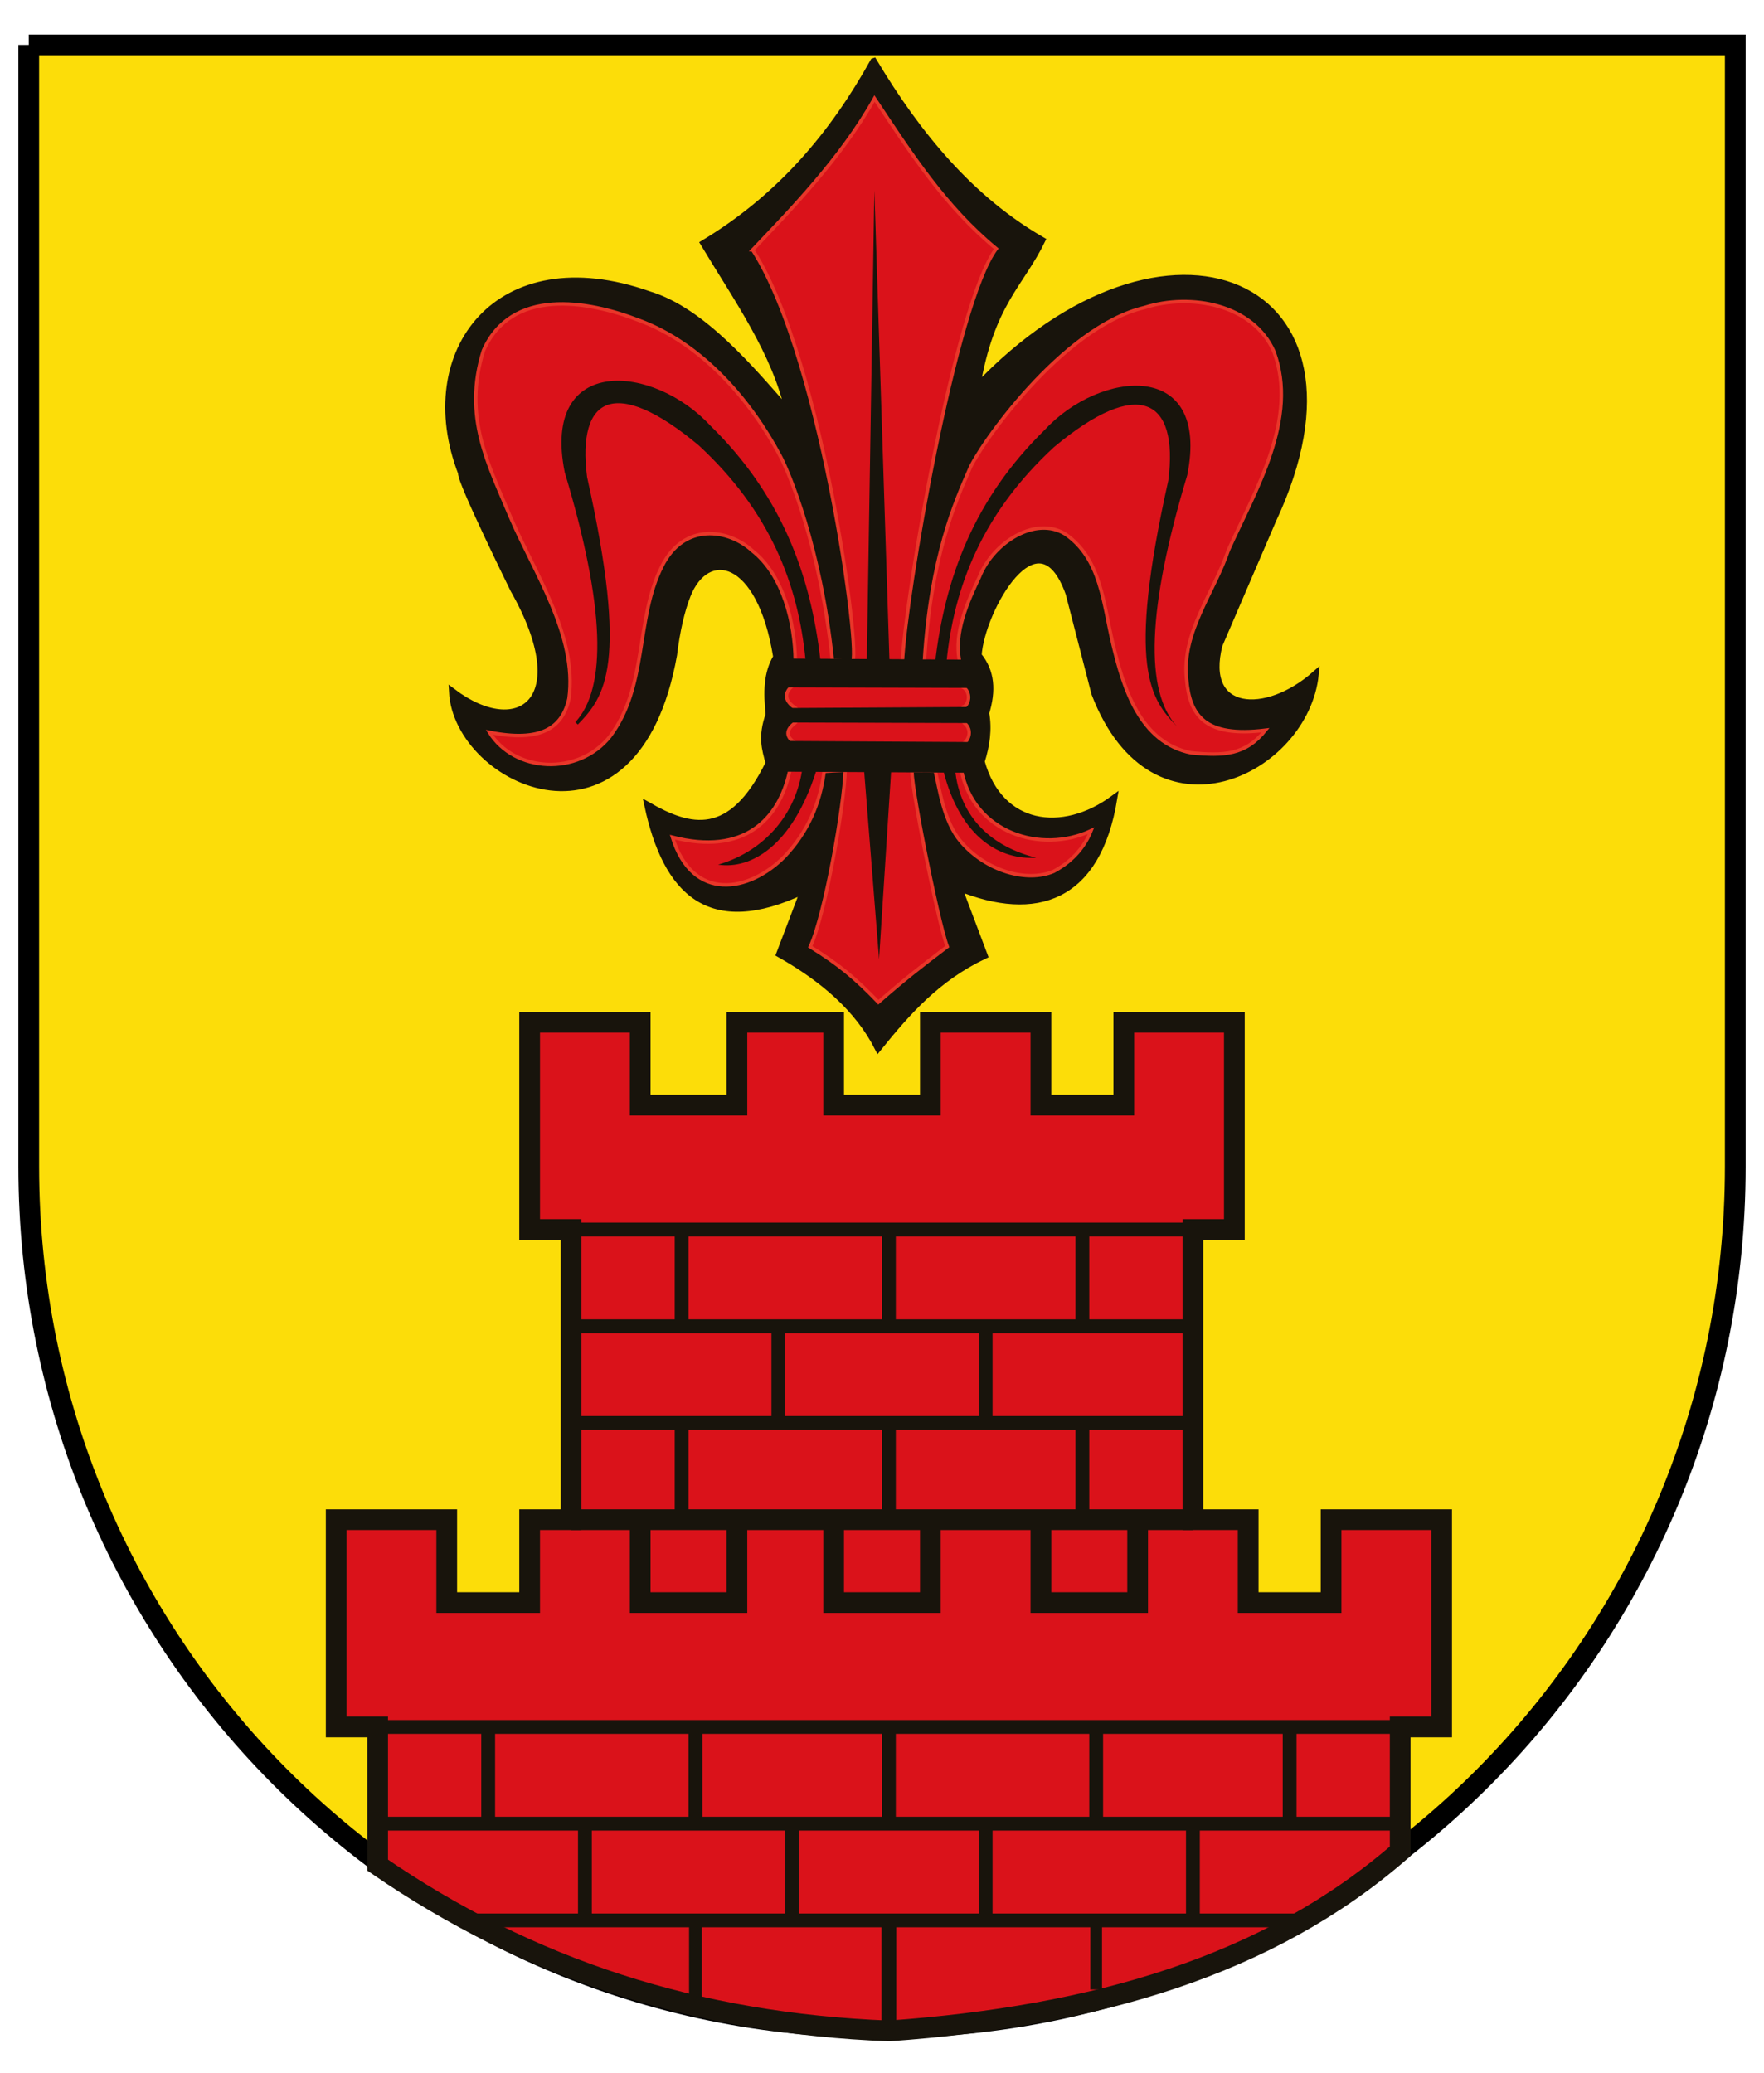 <?xml version="1.0" encoding="UTF-8" standalone="no"?><!-- Created with Inkscape (http://www.inkscape.org/) --><svg xmlns="http://www.w3.org/2000/svg" xmlns:cc="http://creativecommons.org/ns#" xmlns:dc="http://purl.org/dc/elements/1.1/" xmlns:rdf="http://www.w3.org/1999/02/22-rdf-syntax-ns#" height="329" version="1.1" viewBox="0.0 0.0 510.0 600.0" width="280">


 <g transform="translate(0,-452.4)">

  <path d="m8.002,465.41v324.66c0,137.7,110.58,249.33,247,249.33s247-111.63,247-249.33v-324.66h-494z" fill="#fcdd09" stroke="#000" stroke-width="6"/>

  <g transform="translate(0.021,-16.981)">

   <path d="m252.56,487.21c12.94,21.64,28.32,40.01,48.68,51.75-6.31,12.94-14.76,18.15-18.89,42.64,54.87-57.86,118.33-31.24,85.77,38.28l-15.56,36.19c-5.15,20.02,13.55,21.16,27.85,8.55-2.85,27.99-46.72,50.02-63.82,5.48l-7.46-28.94c-8.94-25.04-25.52,4.96-26.31,17.98,3.86,4.69,4.17,10.22,2.19,16.66,0.85,4.68,0.18,9.36-1.31,14.04,5.28,19.14,23.46,21.73,38.38,10.74-4.77,28.99-22.59,34.76-44.96,25.66l7.45,19.74c-13.68,6.5-22.2,16.23-30.7,26.75-5.75-11.31-15.74-19.97-28.51-27.19l7.02-18.42c-27.5,13.09-39.84,0.25-45.18-24.56,12.13,6.94,24.11,10.21,35.09-12.28-1.12-4.18-2.26-7.61,0-14.04-0.64-6.53-0.66-11.88,2.2-16.66-4.72-29.44-20.32-32.02-25.89-17.9-1.76,4.47-3.11,10.39-3.94,17.24-11,61.54-62.68,36.99-64.03,10.74,19,14.4,36.18,2.84,17.76-29.6,0,0-15.57-31.58-15.13-33.78-13.41-34.91,10.61-66.99,54.26-51.59,15.46,4.67,29.52,21.57,40.48,34.04-3.79-17.27-14.87-32.74-24.57-48.89,22.31-13.44,37.55-31.77,49.13-52.63z" fill="#18140c" stroke="#18140c" stroke-dasharray="none" stroke-dashoffset="0" stroke-linecap="butt" stroke-linejoin="miter" stroke-miterlimit="4" stroke-width="2" style="color:#000000;enable-background:accumulate;"/>

   <path d="m217.55,541.73c20.95,32.4,32.48,125.79,28.42,118.97l-5.36-0.1c-3.42-32.99-12.63-54.56-15.1-59.21-8.64-16.25-22.63-32.54-40.85-39.27-15.09-5.86-37.01-9.46-45.06,8.74-6.03,19.24,1.49,33.06,7.79,48.12,6.76,15.9,19.47,34.38,16.97,52.63-1.91,8.61-8.24,12.69-23.02,9.76,7.28,11.66,25.61,12.68,34.83,1.28,11.09-14.64,7.36-33.98,15.08-49.28,6.43-12.9,19.31-10.87,26.22-4.53,8.96,7.05,12.31,20.98,12.41,31.92-0.86,2.12,1.17,5.49-0.74,7.07-2.94,2.44-1.94,4.7,0.66,6.44,1.55,1.03,1.25,3.41-0.23,4.58-3.03,2.39-1.68,4.27,0,5.42,0.11,4.21-1.55,5.82-1.35,8.5-3.14,13.99-13.27,24.27-33.91,18.98,5.9,18.94,22.24,15.92,32.44,5.61,6.57-6.92,10.27-15.17,11.47-24.57,0.1-0.25,4.78-0.31,6.1-0.46-0.24,9.81-5.71,41.57-10.11,51.12,8.24,5.13,12.87,8.94,19.72,16.05,7.08-6.19,11.89-10,19.94-16.09-2.91-7.72-11.33-50.95-10.06-50.94l6.6,0.1c1.15,4.99,2.45,14.67,7.37,20.43,7.31,8.57,19.15,11.95,26.89,8.63,3.19-1.68,8.21-5.2,10.83-11.76-14.34,6.74-34.2,0.8-37.62-17.9-0.24-0.25,0.23-7.13,0.23-7.13,1.67-0.48,3.47-3.97,0.59-6.27-0.49-0.39-0.22-4.53-0.22-4.53,1.73-0.52,2.49-4.45-0.29-5.9-0.24-0.12-0.72-5.2-0.74-7.32-1.77-8.29,2.35-17.27,5.73-24.43,3.99-9.99,16.21-17.74,24.85-12.41,10.39,7.14,10.96,20.04,13.84,32,3,12.58,7.79,28.4,22.65,31.35,9.38,0.88,15.68,0.66,21.45-6.56-17.49,2.16-21.95-4.2-22.81-14.76-1.49-13.59,7.97-25.15,12.09-37.37,7.91-17.56,20.38-38.04,13.17-57.51-6.01-13.66-24.06-16.97-37.46-12.72-24.01,5.66-48.21,40.59-50.71,46.99-4,9.19-11.15,24.93-13,55.47,0,0.63-6.4,0.69-6.38,0.3,0.95-19.61,15.3-103.88,27.18-119.78-14.79-12.24-24.42-27.19-35.24-43.48-9.64,17.22-24.36,32.33-35.28,43.82z" fill="#da121a" stroke="#e83629" stroke-dasharray="none" stroke-dashoffset="0" stroke-linecap="butt" stroke-linejoin="miter" stroke-miterlimit="4" stroke-width="1" style="color:#000000;enable-background:accumulate;"/>

   <path d="m252.77,524.49,4.39,136.84-6.58-0.22z" fill="#18140c" style="color:#000000;enable-background:accumulate;"/>

   <path d="m270.32,661.42c2.84-24.72,11.3-47.61,31.8-67.63,16.01-17.34,48-20.56,41.22,13.16-11.66,38.7-12.37,62.58-2.94,72.76-7.62-7.89-14.7-16.73-2.54-71.23,3.05-23.81-8.68-30.09-33.11-9.65-20.67,19.08-29.04,40.34-31.14,62.72z" fill="#18140c" style="color:#000000;enable-background:accumulate;"/>

   <path d="m236.65,660.49c-2.84-24.72-11.3-47.61-31.8-67.63-16.01-17.34-48-20.56-41.22,13.16,11.66,38.7,12.37,62.58,2.94,72.76,7.62-7.89,14.7-16.73,2.54-71.23-3.05-23.81,8.68-30.09,33.11-9.65,20.67,19.08,29.04,40.34,31.14,62.72z" fill="#18140c" stroke="#18140c" stroke-dasharray="none" stroke-dashoffset="0" stroke-linecap="butt" stroke-linejoin="miter" stroke-miterlimit="4" stroke-width="1" style="color:#000000;enable-background:accumulate;"/>

   <path d="m249.77,692.09,4.36,54.94,3.54-55.11z" fill="#18140c" style="color:#000000;enable-background:accumulate;"/>

   <path d="m272.73,692.47c5.06,19.93,16.87,25.87,26.87,25.22-12.53-3.16-22.04-11.3-23.47-25.55l-4.06,0.44" fill="#18140c" style="color:#000000;enable-background:accumulate;"/>

   <path d="m235.86,692.8c-6.87,21.42-18.77,28.33-28.32,26.88,11.96-3.43,21.93-12.94,24.28-27.09,0,0,3.6-0.1,4.04,0.21z" fill="#18140c" style="color:#000000;enable-background:accumulate;"/>

   <path d="m227.88,660.55,52.21,0.31,0.16,7.13-52.89-0.15z" fill="#18140c" stroke="#18140c" stroke-dasharray="none" stroke-dashoffset="0" stroke-linecap="butt" stroke-linejoin="miter" stroke-miterlimit="4" stroke-width="1.047" style="color:#000000;enable-background:accumulate;"/>

   <path d="m227.12,674.35,52.89-0.31c1.53,1.55,2.22,3.1-0.34,4.65l-52.89-0.15c-6.09-1.66-2.97-2.93,0.34-4.19z" fill="#18140c" style="color:#000000;enable-background:accumulate;"/>

   <path d="m225.27,684.42,56.79,0.33,0.36,7.79-58.04-0.33z" fill="#18140c" stroke="#18140c" stroke-dasharray="none" stroke-dashoffset="0" stroke-linecap="butt" stroke-linejoin="miter" stroke-miterlimit="4" stroke-width="1.098" style="color:#000000;enable-background:accumulate;"/>

  </g>

  <g stroke="#18140c" stroke-dasharray="none" stroke-dashoffset="0" stroke-linecap="butt" stroke-linejoin="miter" stroke-miterlimit="4" transform="translate(509,-4.075)">

   <path d="m-356,300,32,0,0,24,28,0,0-24,28,0,0,24,28,0,0-24,32,0,0,24,24,0,0-24,32,0,0,60-12,0,0,84,16,0,0,24,24,0,0-24,32,0,0,60-12,0,0,36c-38.15,33.19-88.35,47.75-148,52-55.61-2.17-103.96-17.73-148-48v-40h-12v-60h32v24h24v-24h12v-84h-12z" fill="#da121a" stroke-width="6" style="color:#000000;enable-background:accumulate;" transform="translate(0,452.4)"/>

   <path d="m-344,360,180,0" fill="none" stroke-width="4" style="color:#000000;enable-background:accumulate;" transform="translate(0,452.4)"/>

   <path d="m-344,388,180,0" fill="none" stroke-width="4" style="color:#000000;enable-background:accumulate;" transform="translate(0,452.4)"/>

   <path d="m-344,416,180,0" fill="none" stroke-width="4" style="color:#000000;enable-background:accumulate;" transform="translate(0,452.4)"/>

   <path d="m-344,444,180,0" fill="none" stroke-width="6" style="color:#000000;enable-background:accumulate;" transform="translate(0,452.4)"/>

   <path d="m-400,504,296,0" fill="none" stroke-width="4" style="color:#000000;enable-background:accumulate;" transform="translate(0,452.4)"/>

   <path d="m-400,532,296,0" fill="none" stroke-width="4" style="color:#000000;enable-background:accumulate;" transform="translate(0,452.4)"/>

   <path d="m-372,560,240,0" fill="none" stroke-width="4" style="color:#000000;enable-background:accumulate;" transform="translate(0,452.4)"/>

   <path d="m-324,444,0,24,28,0,0-24" fill="none" stroke-width="6" style="color:#000000;enable-background:accumulate;" transform="translate(0,452.4)"/>

   <path d="m-268,896.4,0,24,28,0,0-24" fill="none" stroke-width="6" style="color:#000000;enable-background:accumulate;"/>

   <path d="m-208,896.4,0,24,28,0,0-24" fill="none" stroke-width="6" style="color:#000000;enable-background:accumulate;"/>

   <path d="m-312,360v28" fill="none" stroke-width="4" style="color:#000000;enable-background:accumulate;" transform="translate(0,452.4)"/>

   <path d="m-252,812.4v28" fill="none" stroke-width="4" style="color:#000000;enable-background:accumulate;"/>

   <path d="m-196,812.4v28" fill="none" stroke-width="4" style="color:#000000;enable-background:accumulate;"/>

   <path d="m-224,840.4v28" fill="none" stroke-width="4" style="color:#000000;enable-background:accumulate;"/>

   <path d="m-284,840.4v28" fill="none" stroke-width="4" style="color:#000000;enable-background:accumulate;"/>

   <path d="m-312,868.4v28" fill="none" stroke-width="4" style="color:#000000;enable-background:accumulate;"/>

   <path d="m-252,868.4v28" fill="none" stroke-width="4" style="color:#000000;enable-background:accumulate;"/>

   <path d="m-196,868.4v28" fill="none" stroke-width="4" style="color:#000000;enable-background:accumulate;"/>

   <path d="m-192,956.4v28" fill="none" stroke-width="4" style="color:#000000;enable-background:accumulate;"/>

   <path d="m-136,956.4v28" fill="none" stroke-width="4" style="color:#000000;enable-background:accumulate;"/>

   <path d="m-224,984.4v28" fill="none" stroke-width="4" style="color:#000000;enable-background:accumulate;"/>

   <path d="m-164,984.4v28" fill="none" stroke-width="4" style="color:#000000;enable-background:accumulate;"/>

   <path d="m-252,1012.4v32" fill="none" stroke-width="4.276" style="color:#000000;enable-background:accumulate;"/>

   <path d="m-192,1012.4v20" fill="none" stroke-width="3.381" style="color:#000000;enable-background:accumulate;"/>

   <path d="m-308,1012.4v24" fill="none" stroke-width="3.703" style="color:#000000;enable-background:accumulate;"/>

   <path d="m-280,984.4v28" fill="none" stroke-width="4" style="color:#000000;enable-background:accumulate;"/>

   <path d="m-252,956.4v28" fill="none" stroke-width="4" style="color:#000000;enable-background:accumulate;"/>

   <path d="m-308,956.4v28" fill="none" stroke-width="4" style="color:#000000;enable-background:accumulate;"/>

   <path d="m-368,956.4v28" fill="none" stroke-width="4" style="color:#000000;enable-background:accumulate;"/>

   <path d="m-340,984.4v28" fill="none" stroke-width="4" style="color:#000000;enable-background:accumulate;"/>

  </g>

 </g>

</svg>